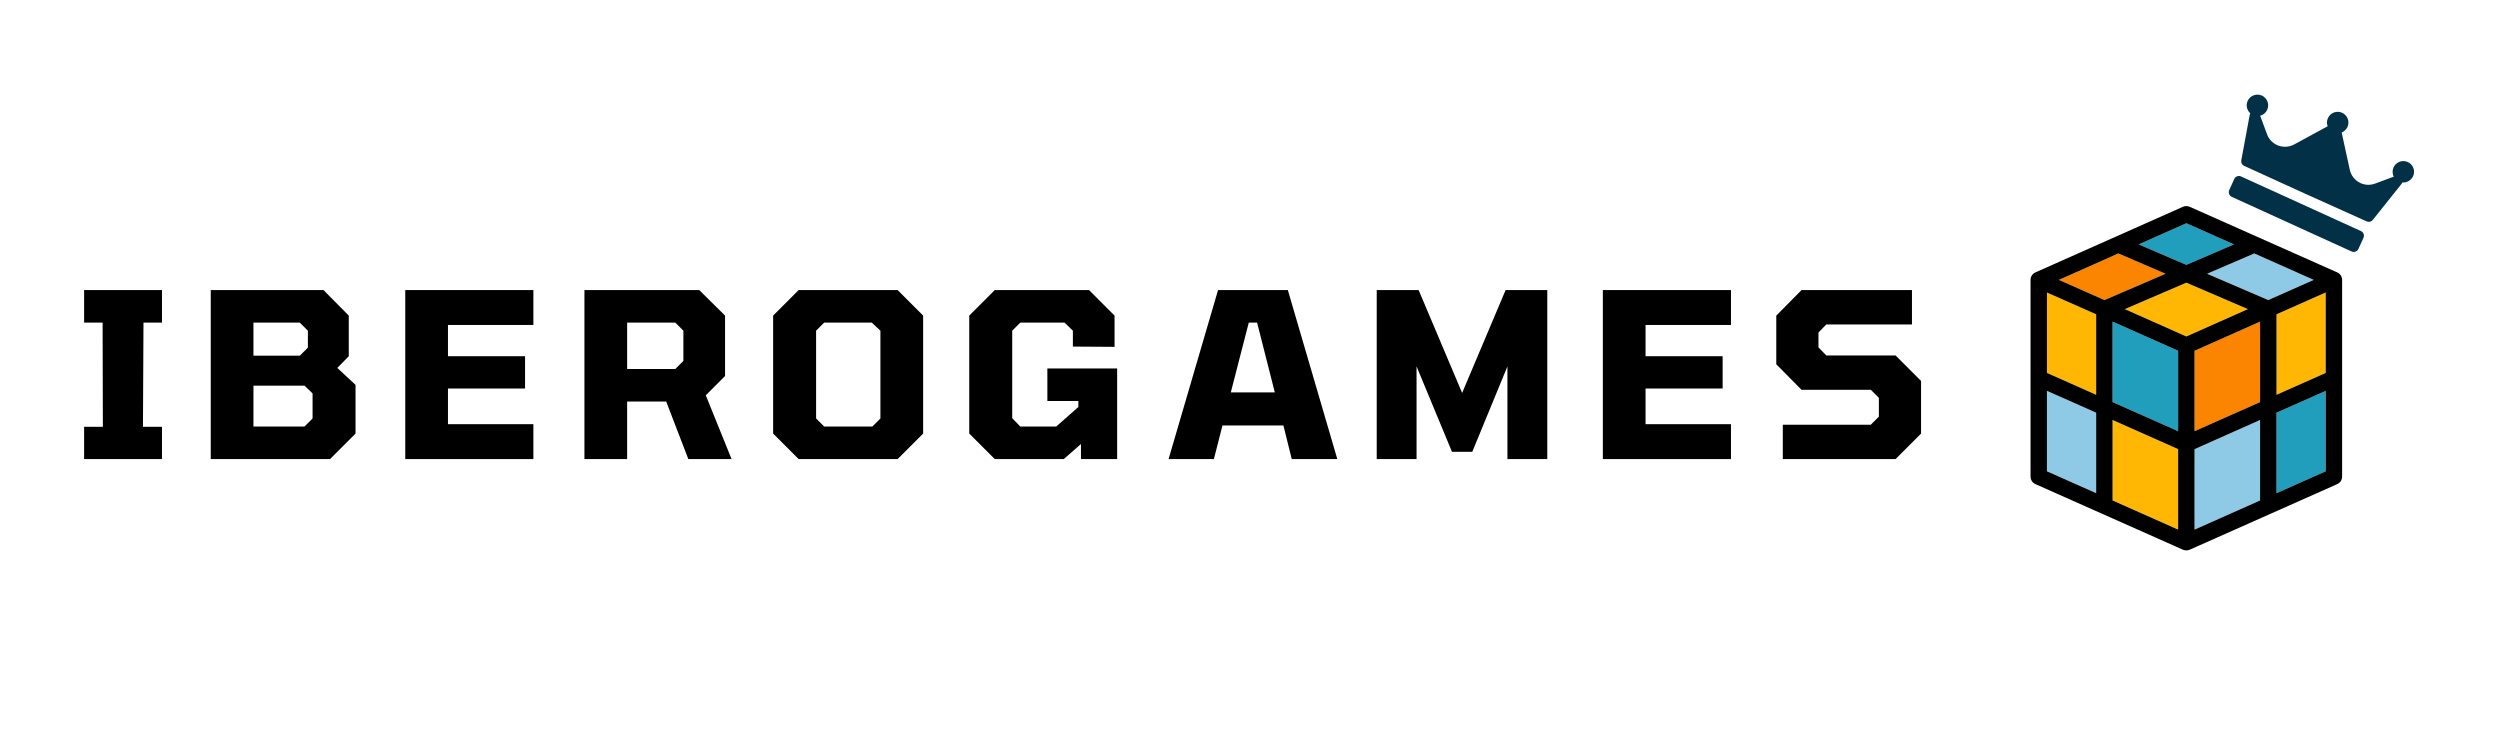 <svg xmlns="http://www.w3.org/2000/svg" xmlns:xlink="http://www.w3.org/1999/xlink" width="200" zoomAndPan="magnify" viewBox="0 0 150 45" height="60" preserveAspectRatio="xMidYMid meet" version="1.0"><defs><g/><clipPath id="e773408925"><rect x="0" width="114" y="0" height="17"/></clipPath><clipPath id="df8b7161d6"><path d="M 121.828 12.363 L 140.578 12.363 L 140.578 33.363 L 121.828 33.363 Z M 121.828 12.363 " clip-rule="nonzero"/></clipPath><clipPath id="2c6391b817"><path d="M 133 5 L 145 5 L 145 16 L 133 16 Z M 133 5 " clip-rule="nonzero"/></clipPath><clipPath id="0ffa9b8307"><path d="M 135.559 4.5 L 145.797 9.168 L 142.684 15.992 L 132.449 11.324 Z M 135.559 4.5 " clip-rule="nonzero"/></clipPath><clipPath id="fdd83ce91f"><path d="M 135.559 4.5 L 145.797 9.168 L 142.684 15.992 L 132.449 11.324 Z M 135.559 4.5 " clip-rule="nonzero"/></clipPath></defs><g transform="matrix(1, 0, 0, 1, 4, 14)"><g clip-path="url(#e773408925)"><g fill="#000000" fill-opacity="1"><g transform="translate(0.5, 13.545)"><g><path d="M 0.547 0 L 0.547 -1.938 L 1.672 -1.938 L 1.656 -8.188 L 0.547 -8.188 L 0.547 -10.141 L 5.219 -10.141 L 5.219 -8.188 L 4.109 -8.188 L 4.078 -1.938 L 5.219 -1.938 L 5.219 0 Z M 0.547 0 "/></g></g></g><g fill="#000000" fill-opacity="1"><g transform="translate(7.676, 13.545)"><g><path d="M 0.969 0 L 0.969 -10.141 L 7.734 -10.141 L 9.25 -8.609 L 9.25 -6.172 L 8.562 -5.469 L 9.656 -4.453 L 9.656 -1.531 L 8.125 0 Z M 3.531 -6.203 L 6.312 -6.203 L 6.797 -6.688 L 6.797 -7.703 L 6.312 -8.188 L 3.531 -8.188 Z M 3.531 -1.953 L 6.594 -1.953 L 7.078 -2.438 L 7.078 -3.938 L 6.594 -4.406 L 3.531 -4.406 Z M 3.531 -1.953 "/></g></g></g><g fill="#000000" fill-opacity="1"><g transform="translate(19.347, 13.545)"><g><path d="M 0.969 0 L 0.969 -10.141 L 8.656 -10.141 L 8.656 -8.047 L 3.531 -8.047 L 3.531 -6.172 L 8.156 -6.172 L 8.156 -4.234 L 3.531 -4.234 L 3.531 -2.094 L 8.656 -2.094 L 8.656 0 Z M 0.969 0 "/></g></g></g><g fill="#000000" fill-opacity="1"><g transform="translate(30.097, 13.545)"><g><path d="M 0.969 0 L 0.969 -10.141 L 7.859 -10.141 L 9.406 -8.609 L 9.406 -4.984 L 8.25 -3.828 L 9.797 0 L 7.203 0 L 5.875 -3.453 L 3.531 -3.453 L 3.531 0 Z M 3.531 -5.406 L 6.422 -5.406 L 6.906 -5.891 L 6.906 -7.703 L 6.422 -8.188 L 3.531 -8.188 Z M 3.531 -5.406 "/></g></g></g><g fill="#000000" fill-opacity="1"><g transform="translate(41.7, 13.545)"><g><path d="M 2.219 0 L 0.688 -1.531 L 0.688 -8.609 L 2.219 -10.141 L 8.156 -10.141 L 9.688 -8.609 L 9.688 -1.531 L 8.156 0 Z M 3.75 -1.953 L 6.641 -1.953 L 7.125 -2.438 L 7.125 -7.703 L 6.609 -8.188 L 3.75 -8.188 L 3.266 -7.703 L 3.266 -2.438 Z M 3.75 -1.953 "/></g></g></g><g fill="#000000" fill-opacity="1"><g transform="translate(53.467, 13.545)"><g><path d="M 2.219 0 L 0.688 -1.531 L 0.688 -8.609 L 2.219 -10.141 L 7.875 -10.141 L 9.406 -8.609 L 9.406 -6.734 L 6.906 -6.75 L 6.906 -7.703 L 6.406 -8.188 L 3.75 -8.188 L 3.266 -7.703 L 3.266 -2.453 L 3.75 -1.953 L 5.906 -1.953 L 7.234 -3.125 L 7.234 -3.484 L 5.375 -3.484 L 5.375 -5.438 L 9.562 -5.438 L 9.562 0 L 7.391 0 L 7.391 -0.906 L 6.359 0 Z M 2.219 0 "/></g></g></g><g fill="#000000" fill-opacity="1"><g transform="translate(66.114, 13.545)"><g><path d="M 0 0 L 2.969 -10.141 L 7.156 -10.141 L 10.125 0 L 7.391 0 L 6.891 -2.016 L 3.234 -2.016 L 2.719 0 Z M 3.734 -4 L 6.375 -4 L 5.312 -8.188 L 4.812 -8.188 Z M 3.734 -4 "/></g></g></g><g fill="#000000" fill-opacity="1"><g transform="translate(77.634, 13.545)"><g><path d="M 0.969 0 L 0.969 -10.141 L 3.484 -10.141 L 6.094 -3.969 L 8.703 -10.141 L 11.203 -10.141 L 11.203 0 L 8.812 0 L 8.812 -5.562 L 6.703 -0.438 L 5.484 -0.438 L 3.359 -5.562 L 3.359 0 Z M 0.969 0 "/></g></g></g><g fill="#000000" fill-opacity="1"><g transform="translate(91.202, 13.545)"><g><path d="M 0.969 0 L 0.969 -10.141 L 8.656 -10.141 L 8.656 -8.047 L 3.531 -8.047 L 3.531 -6.172 L 8.156 -6.172 L 8.156 -4.234 L 3.531 -4.234 L 3.531 -2.094 L 8.656 -2.094 L 8.656 0 Z M 0.969 0 "/></g></g></g><g fill="#000000" fill-opacity="1"><g transform="translate(101.952, 13.545)"><g><path d="M 1.016 0 L 1.016 -2.062 L 6.297 -2.062 L 6.781 -2.547 L 6.781 -3.672 L 6.297 -4.156 L 2.141 -4.156 L 0.625 -5.688 L 0.625 -8.609 L 2.141 -10.141 L 8.766 -10.141 L 8.766 -8.078 L 3.625 -8.078 L 3.156 -7.594 L 3.156 -6.703 L 3.625 -6.219 L 7.781 -6.219 L 9.312 -4.688 L 9.312 -1.531 L 7.781 0 Z M 1.016 0 "/></g></g></g></g></g><path fill="#ffb703" d="M 126.754 25.199 L 130.688 26.949 L 130.688 31.777 L 126.754 30.027 Z M 122.816 22.375 L 125.77 23.688 L 125.77 18.859 L 122.816 17.547 Z M 131.18 16.961 L 127.488 18.547 L 131.18 20.188 L 134.871 18.547 Z M 136.59 23.688 L 139.543 22.375 L 139.543 17.551 L 136.59 18.859 Z M 136.59 23.688 " fill-opacity="1" fill-rule="nonzero"/><path fill="#219ebc" d="M 131.18 15.891 L 128.324 14.664 L 131.18 13.395 L 134.035 14.664 Z M 126.754 24.125 L 130.688 25.871 L 130.688 21.047 L 126.754 19.297 Z M 136.59 29.59 L 139.543 28.277 L 139.543 23.453 L 136.59 24.762 Z M 136.59 29.59 " fill-opacity="1" fill-rule="nonzero"/><path fill="#8ecae6" d="M 122.816 23.453 L 125.77 24.762 L 125.77 29.59 L 122.816 28.277 Z M 135.258 15.207 L 132.426 16.426 L 136.094 18.004 L 138.824 16.793 Z M 131.672 31.777 L 135.605 30.027 L 135.605 25.199 L 131.672 26.949 Z M 131.672 31.777 " fill-opacity="1" fill-rule="nonzero"/><path fill="#fb8500" d="M 129.934 16.426 L 126.266 18.004 L 123.535 16.793 L 127.102 15.207 Z M 131.672 25.871 L 135.605 24.125 L 135.605 19.297 L 131.672 21.047 Z M 131.672 25.871 " fill-opacity="1" fill-rule="nonzero"/><g clip-path="url(#df8b7161d6)"><path fill="#000000" d="M 122.125 29.047 L 130.98 32.984 L 130.984 32.984 C 131.043 33.008 131.109 33.023 131.18 33.023 C 131.25 33.023 131.316 33.008 131.375 32.984 L 131.379 32.984 L 140.234 29.047 C 140.41 28.969 140.527 28.793 140.527 28.598 L 140.527 16.793 C 140.527 16.598 140.41 16.422 140.234 16.344 L 131.379 12.406 C 131.254 12.352 131.105 12.352 130.98 12.406 L 122.125 16.344 C 121.949 16.422 121.832 16.598 121.832 16.793 L 121.832 28.598 C 121.832 28.793 121.949 28.969 122.125 29.047 Z M 130.688 31.777 L 126.754 30.027 L 126.754 25.199 L 130.688 26.949 Z M 130.688 25.871 L 126.754 24.125 L 126.754 19.297 L 130.688 21.047 Z M 131.18 20.188 L 127.488 18.547 L 131.18 16.961 L 134.871 18.547 Z M 135.605 30.027 L 131.672 31.777 L 131.672 26.949 L 135.605 25.199 Z M 135.605 24.125 L 131.672 25.871 L 131.672 21.047 L 135.605 19.297 Z M 139.543 28.277 L 136.59 29.59 L 136.59 24.762 L 139.543 23.453 Z M 139.543 22.375 L 136.59 23.688 L 136.59 18.859 L 139.543 17.547 Z M 138.824 16.793 L 136.094 18.004 L 132.426 16.426 L 135.258 15.207 Z M 131.18 13.395 L 134.035 14.664 L 131.18 15.891 L 128.324 14.664 Z M 127.102 15.207 L 129.934 16.426 L 126.266 18.004 L 123.535 16.793 Z M 122.816 17.551 L 125.77 18.859 L 125.77 23.688 L 122.816 22.375 Z M 122.816 23.453 L 125.77 24.762 L 125.77 29.59 L 122.816 28.277 Z M 122.816 23.453 " fill-opacity="1" fill-rule="nonzero"/></g><g clip-path="url(#2c6391b817)"><g clip-path="url(#0ffa9b8307)"><g clip-path="url(#fdd83ce91f)"><path fill="#023047" d="M 144.141 10.949 C 144.129 10.973 144.117 11.004 144.098 11.027 L 142.367 13.195 C 142.285 13.305 142.133 13.344 142.004 13.285 L 138.324 11.629 L 134.652 9.953 C 134.523 9.898 134.453 9.762 134.477 9.621 L 134.984 6.887 C 134.988 6.852 135.004 6.824 135.016 6.797 C 134.812 6.613 134.742 6.316 134.859 6.055 C 135.008 5.73 135.391 5.59 135.715 5.734 C 136.035 5.883 136.18 6.266 136.031 6.59 C 135.949 6.77 135.793 6.898 135.609 6.945 L 136.027 8.066 C 136.129 8.344 136.348 8.578 136.621 8.703 C 136.949 8.852 137.328 8.836 137.641 8.672 L 139.66 7.574 C 139.598 7.422 139.602 7.246 139.676 7.086 C 139.824 6.762 140.207 6.621 140.527 6.766 C 140.852 6.914 140.996 7.297 140.848 7.621 C 140.777 7.773 140.648 7.887 140.5 7.949 L 140.988 10.191 C 141.066 10.539 141.305 10.836 141.629 10.984 C 141.906 11.113 142.215 11.121 142.504 11.016 L 143.625 10.598 C 143.539 10.43 143.531 10.227 143.613 10.039 C 143.762 9.719 144.145 9.574 144.469 9.723 C 144.789 9.867 144.934 10.25 144.785 10.574 C 144.664 10.828 144.406 10.969 144.141 10.949 Z M 141.809 14.27 C 141.879 14.117 141.809 13.934 141.656 13.863 L 134.461 10.586 C 134.309 10.516 134.125 10.586 134.059 10.734 L 133.754 11.402 C 133.684 11.555 133.754 11.738 133.902 11.809 L 141.098 15.09 C 141.25 15.156 141.434 15.09 141.504 14.938 Z M 141.809 14.27 " fill-opacity="1" fill-rule="nonzero"/></g></g></g></svg>